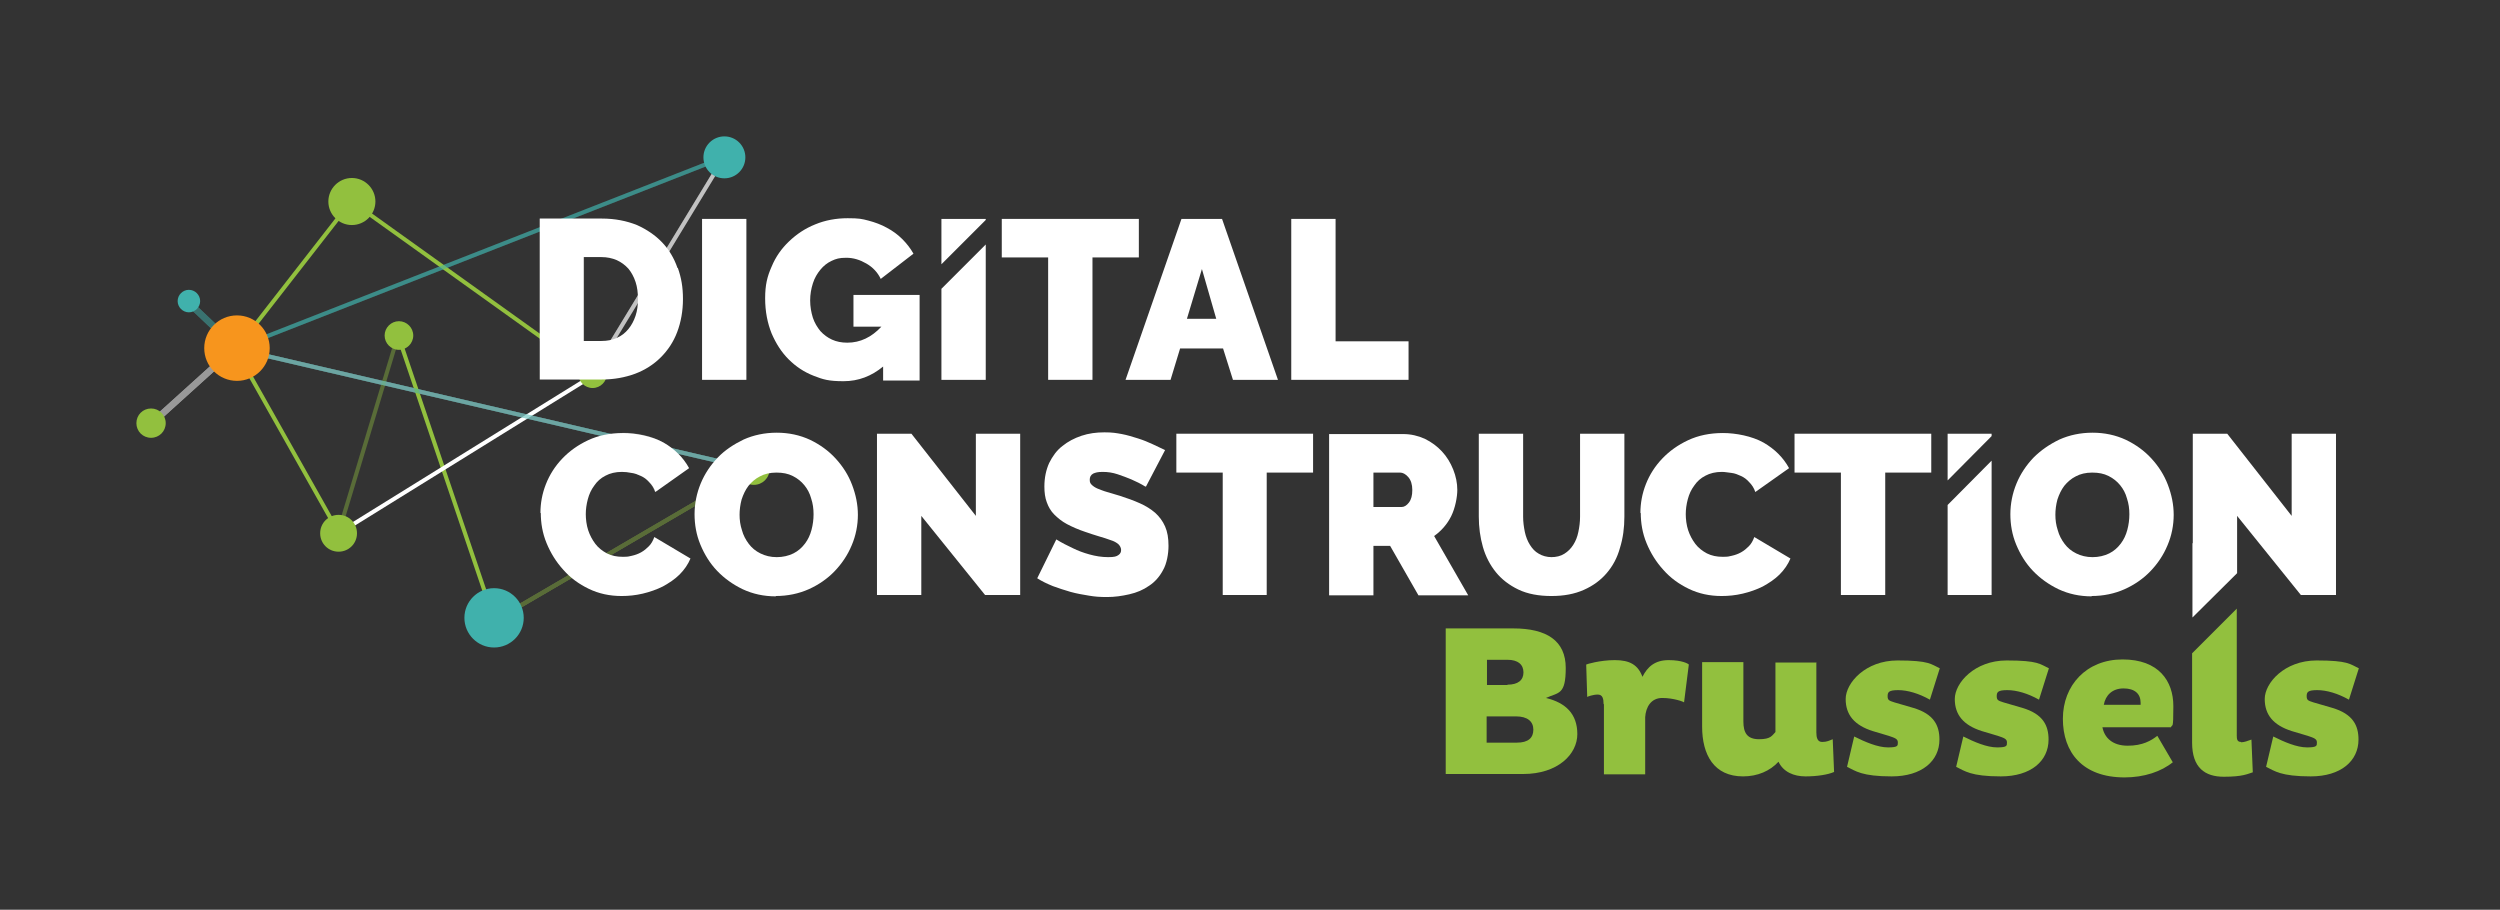 <?xml version="1.0" encoding="UTF-8"?>
<svg xmlns="http://www.w3.org/2000/svg" xmlns:xlink="http://www.w3.org/1999/xlink" version="1.1" viewBox="0 0 733.2 266.8">
  <rect x="0" y="0" width="733.2" height="266.8" fill="#333333" stroke="none"/>
  <!-- Generator: Adobe Illustrator 29.8.1, SVG Export Plug-In . SVG Version: 2.1.1 Build 2)  -->
  <defs>
    <style>
      .st0 {
        fill: none;
      }

      .st1 {
        fill: #92c03e;
      }

      .st2 {
        clip-path: url(#clippath-1);
      }

      .st3 {
        clip-path: url(#clippath-3);
      }

      .st4 {
        clip-path: url(#clippath-4);
      }

      .st5 {
        clip-path: url(#clippath-2);
      }

      .st6 {
        clip-path: url(#clippath-6);
      }

      .st7 {
        clip-path: url(#clippath-5);
      }

      .st8 {
        fill: #575756;
      }

      .st9 {
        fill: #fff;
      }

      .st10 {
        opacity: .4;
      }

      .st11 {
        opacity: .5;
      }

      .st12 {
        opacity: .5;
      }

      .st13 {
        fill: #40b1ac;
      }

      .st14 {
        fill: #f7951d;
      }

      .st15 {
        display: none;
      }

      .st16 {
        clip-path: url(#clippath);
      }
    </style>
    <clipPath id="clippath">
      <rect class="st0" x="69.3" y="45.6" width="143.3" height="57.1"/>
    </clipPath>
    <clipPath id="clippath-1">
      <rect class="st0" x="68.7" y="101.6" width="152.5" height="36.6"/>
    </clipPath>
    <clipPath id="clippath-2">
      <rect class="st0" x="173.3" y="45.8" width="39.7" height="64.1"/>
    </clipPath>
    <clipPath id="clippath-3">
      <rect class="st0" x="146.1" y="137.1" width="75.3" height="44.7"/>
    </clipPath>
    <clipPath id="clippath-4">
      <rect class="st0" x="98.7" y="98.3" width="18.7" height="58.3"/>
    </clipPath>
    <clipPath id="clippath-5">
      <rect class="st0" x="44.4" y="45.8" width="176.9" height="92.4"/>
    </clipPath>
    <clipPath id="clippath-6">
      <rect class="st0" x="52.7" y="45.6" width="160" height="57.2"/>
    </clipPath>
  </defs>
  <g id="Layer_2" class="st15">
    <rect x="233.2" y="-233.2" width="266.8" height="733.2" transform="translate(500 -233.2) rotate(90)"/>
    <rect x="40" y="40" width="653.2" height="186.8"/>
  </g>
  <g id="Layer_1">
    <g>
      <path class="st9" d="M346.6,64.2h11.8l16.4,47.2h-13.2l-2.9-9.2h-12.6l-2.8,9.2h-13.2l16.4-47.2ZM356.7,93.5l-4.2-14.6-4.4,14.6h8.6Z"/>
      <polygon class="st9" points="378.7 111.4 378.7 64.2 391.7 64.2 391.7 100.1 413.1 100.1 413.1 111.4 378.7 111.4"/>
      <polygon class="st9" points="385.1 138.6 371.5 138.6 371.5 174.5 358.6 174.5 358.6 138.6 345 138.6 345 127.2 385.1 127.2 385.1 138.6"/>
      <path class="st9" d="M389.8,174.5v-47.2h21.7c2.3,0,4.4.5,6.4,1.4,2,1,3.6,2.2,5,3.7,1.4,1.5,2.5,3.3,3.3,5.3.8,2,1.2,4,1.2,6s-.6,5.3-1.8,7.7c-1.2,2.4-2.9,4.3-5,5.8l10,17.4h-14.6l-8.3-14.5h-4.9v14.5h-13ZM402.8,148.7h8.2c.8,0,1.5-.4,2.2-1.3.7-.9,1-2.1,1-3.7s-.4-2.9-1.2-3.8c-.8-.9-1.6-1.3-2.4-1.3h-7.8v10.1Z"/>
      <path class="st9" d="M454.9,163.4c1.5,0,2.8-.3,3.9-1,1.1-.7,1.9-1.5,2.6-2.6.7-1.1,1.2-2.3,1.5-3.8.3-1.4.5-2.9.5-4.5v-24.3h13v24.3c0,3.3-.4,6.3-1.3,9.2-.8,2.9-2.1,5.3-3.9,7.4-1.8,2.1-4,3.7-6.7,4.9-2.7,1.2-5.8,1.8-9.5,1.8s-7-.6-9.7-1.9c-2.7-1.3-4.9-3-6.6-5.1-1.7-2.1-3-4.6-3.8-7.4-.8-2.8-1.2-5.8-1.2-8.9v-24.3h13v24.3c0,1.6.2,3,.5,4.5.3,1.4.8,2.7,1.5,3.8.7,1.1,1.5,2,2.6,2.6,1,.6,2.3,1,3.8,1"/>
      <path class="st9" d="M481.1,150.5c0-2.9.5-5.7,1.6-8.5,1.1-2.8,2.7-5.3,4.8-7.5,2.1-2.2,4.6-4,7.6-5.4,3-1.4,6.4-2.1,10.2-2.1s8.5.9,11.9,2.8c3.3,1.9,5.8,4.4,7.5,7.5l-9.9,7c-.4-1.2-1-2.1-1.8-2.9-.7-.8-1.5-1.4-2.4-1.8-.9-.4-1.8-.8-2.8-.9s-1.9-.3-2.8-.3c-1.9,0-3.5.4-4.8,1.1-1.4.7-2.5,1.7-3.3,2.9-.9,1.2-1.5,2.5-1.9,4-.4,1.5-.6,3-.6,4.4s.2,3.2.7,4.7c.5,1.5,1.2,2.8,2.1,4,.9,1.2,2.1,2.1,3.4,2.8,1.4.7,2.9,1,4.6,1s1.8-.1,2.7-.3c.9-.2,1.8-.5,2.7-1s1.6-1.1,2.3-1.8c.7-.7,1.2-1.6,1.6-2.7l10.6,6.3c-.7,1.7-1.8,3.3-3.2,4.7-1.4,1.4-3.1,2.5-4.9,3.5-1.8.9-3.8,1.6-5.9,2.1-2.1.5-4.2.7-6.2.7-3.5,0-6.7-.7-9.6-2.1-2.9-1.4-5.4-3.2-7.5-5.6-2.1-2.3-3.7-4.9-4.9-7.8-1.2-2.9-1.7-5.9-1.7-8.9"/>
      <polygon class="st9" points="566.4 138.6 552.9 138.6 552.9 174.5 539.9 174.5 539.9 138.6 526.3 138.6 526.3 127.2 566.4 127.2 566.4 138.6"/>
      <path class="st9" d="M613.5,174.9c-3.6,0-6.8-.7-9.8-2.1-2.9-1.4-5.4-3.2-7.5-5.4-2.1-2.2-3.7-4.8-4.9-7.7-1.2-2.9-1.7-5.9-1.7-8.9s.6-6.1,1.8-9c1.2-2.9,2.9-5.4,5-7.6,2.2-2.2,4.7-3.9,7.6-5.3,2.9-1.3,6.2-2,9.7-2s6.8.7,9.8,2.1c2.9,1.4,5.4,3.2,7.5,5.5,2.1,2.3,3.7,4.8,4.8,7.7,1.1,2.9,1.7,5.8,1.7,8.8s-.6,6.1-1.8,8.9c-1.2,2.9-2.9,5.4-5,7.6-2.1,2.2-4.7,4-7.6,5.3-2.9,1.3-6.2,2-9.7,2M602.8,150.9c0,1.6.2,3.1.7,4.6.4,1.5,1.1,2.8,2,4,.9,1.2,2,2.1,3.4,2.8,1.4.7,3,1.1,4.8,1.1s3.5-.4,4.9-1.1c1.4-.7,2.5-1.7,3.4-2.9.9-1.2,1.5-2.5,1.9-4,.4-1.5.6-3,.6-4.6s-.2-3.1-.7-4.6c-.4-1.5-1.1-2.8-2-3.9-.9-1.1-2-2-3.4-2.7-1.4-.7-2.9-1-4.8-1s-3.5.4-4.8,1.1c-1.4.7-2.5,1.7-3.4,2.8-.9,1.2-1.5,2.5-2,4-.4,1.5-.6,3-.6,4.6"/>
      <path class="st1" d="M424,184.3h19.8c9.8,0,15.4,3.6,15.4,11.6s-2.1,7.1-5.8,8.8c5.8,1.4,9.2,4.7,9.2,10.6s-5.7,11.7-15.9,11.7h-22.7v-42.8ZM442.1,200.8c3.1,0,4.7-1.3,4.7-3.6s-1.6-3.7-4.7-3.7h-6v7.4h6ZM444.9,217.8c3.3,0,4.8-1.4,4.8-3.8s-1.7-3.9-5.1-3.9h-8.6v7.7h8.8Z"/>
      <path class="st1" d="M470.3,206.5c0-1.6-.3-2.8-1.7-2.8s-3,.6-3.1.7l-.3-9.5c.1-.1,4-1.3,8.4-1.3s6.8,1.4,8.1,4.9c1.5-3,3.7-4.9,7.7-4.9s5.8,1.1,5.9,1.3l-1.4,11.1c-.1-.2-3.1-1.3-6.4-1.3s-4.8,2.7-5,5.6v16.8h-12.1v-20.6Z"/>
      <path class="st1" d="M532.7,194.2v20.6c0,1.5.3,2.8,1.7,2.8s2.1-.4,3.1-.8l.4,9.6c-1.8.8-5,1.3-8.4,1.3s-6.5-1.3-7.9-4.3c-2.5,2.7-6.1,4.3-10.4,4.3-8.5,0-12-6.3-12-14.6v-18.9h12.1v17.4c0,3.3,1.1,5.2,4.6,5.2s3.8-1.1,4.8-2.1v-20.4h12.1Z"/>
      <path class="st1" d="M566,205.2c-3.2-1.8-6.5-2.8-9.3-2.8s-3.1.6-3.1,1.8.5,1.3,2,1.8l5.5,1.6c6.1,1.8,7.7,5.2,7.7,9.3,0,6.3-5.2,10.8-14,10.8s-10.6-1.6-13.1-2.8l2.1-8.9c3.2,1.6,6.9,3.2,9.9,3.2s2.9-.5,2.9-1.5-.9-1.3-2.7-1.9l-4.7-1.4c-5.3-1.7-7.9-4.7-7.9-9.4s5.8-11.3,15.2-11.3,9.8,1.1,12.4,2.3l-2.9,9.2Z"/>
      <path class="st1" d="M598,205.2c-3.2-1.8-6.5-2.8-9.3-2.8s-3.1.6-3.1,1.8.5,1.3,2,1.8l5.5,1.6c6.1,1.8,7.7,5.2,7.7,9.3,0,6.3-5.2,10.8-14,10.8s-10.6-1.6-13.1-2.8l2.1-8.9c3.2,1.6,6.9,3.2,9.9,3.2s2.9-.5,2.9-1.5-.9-1.3-2.7-1.9l-4.7-1.4c-5.3-1.7-7.9-4.7-7.9-9.4s5.8-11.3,15.2-11.3,9.8,1.1,12.4,2.3l-2.9,9.2Z"/>
      <path class="st1" d="M637.3,223.5c-3.4,2.8-8.5,4.5-14.2,4.5-12.4,0-18.1-7.4-18.1-17.2s6.9-17.4,17.5-17.4,14.9,6.3,14.9,13.7-.3,5-.7,6.2h-20.1c.6,3.1,3,5.4,7.4,5.4s6.9-1.5,8.7-2.9l4.5,7.7ZM627.8,206.1c0-2.6-1.7-4.2-5-4.2s-5.3,2-5.8,4.8h10.8c0-.2,0-.4,0-.6"/>
      <path class="st1" d="M688.9,205.2c-3.2-1.8-6.5-2.8-9.3-2.8s-3.1.6-3.1,1.8.5,1.3,2,1.8l5.5,1.6c6.1,1.8,7.7,5.2,7.7,9.3,0,6.3-5.2,10.8-14,10.8s-10.6-1.6-13.1-2.8l2.1-8.9c3.2,1.6,6.9,3.2,9.9,3.2s2.9-.5,2.9-1.5-.9-1.3-2.7-1.9l-4.7-1.4c-5.3-1.7-7.9-4.7-7.9-9.4s5.8-11.3,15.2-11.3,9.8,1.1,12.4,2.3l-2.9,9.2Z"/>
      <polygon class="st9" points="289.1 64.2 276.1 64.2 276.1 77.5 289.1 64.5 289.1 64.2"/>
      <polygon class="st9" points="276.1 84.7 276.1 111.4 289.1 111.4 289.1 71.7 276.1 84.7"/>
      <polygon class="st9" points="584.1 127.2 571.2 127.2 571.2 140.9 584.1 127.9 584.1 127.2"/>
      <polygon class="st9" points="571.2 148.1 571.2 174.5 584.1 174.5 584.1 135.1 571.2 148.1"/>
      <polygon class="st9" points="270.2 151.3 270.2 174.5 257.2 174.5 257.2 127.2 267.3 127.2 286.2 151.3 286.2 127.2 299.2 127.2 299.2 174.5 288.9 174.5 270.2 151.3"/>
      <polygon class="st9" points="334 75.5 320.4 75.5 320.4 111.4 307.4 111.4 307.4 75.5 293.8 75.5 293.8 64.2 334 64.2 334 75.5"/>
      <polygon class="st9" points="672.1 127.2 672.1 151.3 653.2 127.2 643.1 127.2 643.1 159.3 643 159.3 643 181.1 656.1 168.1 656.1 151.3 674.8 174.5 685.1 174.5 685.1 127.2 672.1 127.2"/>
      <rect class="st8" x="158.3" y="64.2" width="13" height="35.9"/>
      <path class="st8" d="M182.5,126.9c4.6,0,8.5.9,11.9,2.8,3.3,1.9,5.8,4.4,7.5,7.5l-9.9,7c-.4-1.2-1-2.1-1.8-2.9-.7-.8-1.5-1.4-2.4-1.8-.9-.4-1.8-.8-2.8-.9"/>
      <rect class="st9" x="205.9" y="64.2" width="13" height="47.2"/>
      <g class="st10">
        <g class="st16">
          <rect class="st13" x="64.3" y="73.5" width="153.4" height="1.2" transform="translate(-17.3 56.5) rotate(-21.4)"/>
        </g>
      </g>
      <g class="st12">
        <g class="st2">
          <rect class="st9" x="144.4" y="41.8" width="1.2" height="156.3" transform="translate(-4.6 234) rotate(-76.9)"/>
        </g>
      </g>
      <rect class="st1" x="137.8" y="40.7" width="1.2" height="87.1" transform="translate(-10.7 147.8) rotate(-54.4)"/>
      <rect class="st1" x="83.5" y="98.3" width="1.2" height="62.2" transform="translate(-52.6 57.9) rotate(-29.4)"/>
      <g class="st10">
        <g class="st5">
          <rect class="st9" x="156" y="77.3" width="74.3" height="1.2" transform="translate(26.2 202.4) rotate(-58.7)"/>
        </g>
      </g>
      <g class="st10">
        <g class="st3">
          <rect class="st1" x="140.5" y="158.8" width="86.5" height="1.2" transform="translate(-55.3 114.5) rotate(-30.3)"/>
          <rect class="st1" x="140.5" y="158.8" width="86.5" height="1.2" transform="translate(-55.3 114.5) rotate(-30.3)"/>
          <rect class="st1" x="140.5" y="158.8" width="86.5" height="1.2" transform="translate(-55.3 114.5) rotate(-30.3)"/>
          <line class="st1" x1="221.4" y1="138.2" x2="146.7" y2="181.8"/>
        </g>
      </g>
      <g class="st10">
        <g class="st4">
          <rect class="st1" x="77.8" y="126.8" width="60.6" height="1.2" transform="translate(-45.2 194) rotate(-73.2)"/>
          <line class="st1" x1="98.8" y1="156.2" x2="116.3" y2="98.3"/>
          <line class="st1" x1="98.8" y1="156.2" x2="116.3" y2="98.3"/>
        </g>
      </g>
      <rect class="st1" x="130.3" y="96.1" width="1.2" height="87.4" transform="translate(-38 49.5) rotate(-18.7)"/>
      <path class="st13" d="M153.6,181.2c0,4.8-3.9,8.7-8.7,8.7s-8.7-3.9-8.7-8.7,3.9-8.7,8.7-8.7,8.7,3.9,8.7,8.7"/>
      <rect class="st9" x="92.8" y="132.7" width="87.6" height="1.2" transform="translate(-49.8 92) rotate(-31.8)"/>
      <rect class="st1" x="59" y="80" width="54.4" height="1.2" transform="translate(-30.3 99.1) rotate(-52.1)"/>
      <g class="st11">
        <g class="st7">
          <rect class="st9" x="40.9" y="112.1" width="32.1" height="1.9" transform="translate(-61.1 67.2) rotate(-42.1)"/>
          <line class="st9" x1="221" y1="138.2" x2="68.7" y2="102.9"/>
          <line class="st9" x1="212.9" y1="46.5" x2="174.3" y2="109.9"/>
          <rect class="st13" x="144.4" y="41.8" width="1.2" height="156.3" transform="translate(-4.6 234) rotate(-76.9)"/>
          <rect class="st9" x="156" y="77.3" width="74.3" height="1.2" transform="translate(26.2 202.4) rotate(-58.7)"/>
          <rect class="st9" x="40.9" y="112.1" width="32.1" height="1.9" transform="translate(-61.1 67.2) rotate(-42.1)"/>
          <line class="st9" x1="221" y1="138.2" x2="68.7" y2="102.9"/>
          <line class="st9" x1="212.9" y1="46.5" x2="174.3" y2="109.9"/>
          <line class="st9" x1="69.5" y1="103" x2="45.6" y2="124.5"/>
          <rect class="st13" x="144.4" y="41.8" width="1.2" height="156.3" transform="translate(-4.6 234) rotate(-76.9)"/>
        </g>
      </g>
      <g class="st11">
        <g class="st6">
          <rect class="st13" x="60.5" y="83.2" width="1.9" height="22.3" transform="translate(-49.4 74.1) rotate(-46.5)"/>
          <rect class="st13" x="64.3" y="73.5" width="153.4" height="1.2" transform="translate(-17.3 56.5) rotate(-21.4)"/>
          <rect class="st13" x="60.5" y="83.2" width="1.9" height="22.3" transform="translate(-49.4 74.1) rotate(-46.5)"/>
        </g>
      </g>
      <path class="st1" d="M657.3,217.6c-1.2,0-1.3-.8-1.3-1.9h0v-37.2l-13.1,13.1v24.1h0v2.1c0,7.4,3.8,10,9.3,10s6.9-.8,8.5-1.3l-.4-9.6c-1.1.4-2.1.8-3.1.8"/>
      <path class="st9" d="M259,107.5c-3.4,2.8-7.2,4.3-11.6,4.3s-6-.5-8.8-1.6c-2.8-1.1-5.2-2.7-7.3-4.8-2.1-2.1-3.7-4.6-5-7.6-1.2-3-1.9-6.4-1.9-10.3s.6-6.4,1.9-9.3c1.2-2.9,2.9-5.3,5.1-7.4,2.2-2.1,4.7-3.8,7.7-5,2.9-1.2,6.1-1.8,9.5-1.8s4.2.2,6.1.7c1.9.5,3.8,1.2,5.4,2.1,1.7.9,3.2,2,4.5,3.3,1.3,1.3,2.4,2.7,3.3,4.3l-9.6,7.4c-.9-1.9-2.3-3.4-4.2-4.5-1.9-1.1-3.8-1.7-5.9-1.7s-3,.3-4.3.9c-1.3.6-2.4,1.5-3.3,2.6-.9,1.1-1.7,2.4-2.2,4s-.8,3.2-.8,5,.3,3.5.8,5.1c.5,1.5,1.3,2.8,2.2,3.9,1,1.1,2.1,1.9,3.4,2.5,1.3.6,2.8.9,4.5.9,3.8,0,7.1-1.6,10-4.7h-8.2v-9.3h19.4v25.1h-10.7v-3.9Z"/>
      <path class="st9" d="M335.9,142.7c-1.3-.8-2.7-1.5-4.1-2.1-1.2-.5-2.5-1-4-1.5-1.5-.5-2.9-.7-4.4-.7s-2.1.2-2.8.5c-.7.4-1,1-1,1.8s.2,1.1.6,1.5c.4.4,1,.8,1.7,1.1.8.3,1.7.7,2.8,1,1.1.3,2.3.7,3.7,1.1,2.2.7,4.1,1.4,5.9,2.2,1.8.8,3.2,1.7,4.5,2.8,1.2,1.1,2.2,2.4,2.9,4,.7,1.6,1,3.4,1,5.7s-.5,5.2-1.6,7.1c-1,1.9-2.4,3.5-4.1,4.6-1.7,1.2-3.6,2-5.8,2.5-2.2.5-4.3.8-6.5.8s-3.5-.1-5.3-.4c-1.8-.3-3.6-.6-5.4-1.1-1.8-.5-3.5-1.1-5.2-1.7-1.7-.7-3.2-1.4-4.6-2.3l5.6-11.4c1.6,1,3.2,1.8,4.9,2.6,1.4.7,3,1.3,4.8,1.8,1.8.5,3.6.8,5.5.8s2.4-.2,3-.6c.6-.4.8-.9.8-1.5s-.3-1.2-.8-1.7c-.6-.5-1.3-.9-2.3-1.2-1-.4-2.1-.7-3.4-1.1-1.3-.4-2.6-.8-4-1.3-2.1-.7-3.9-1.5-5.4-2.3-1.5-.8-2.7-1.8-3.7-2.8-1-1-1.7-2.2-2.2-3.6-.5-1.3-.7-2.9-.7-4.6,0-2.6.5-4.9,1.4-6.9,1-2,2.2-3.7,3.9-5,1.6-1.3,3.5-2.3,5.6-3,2.1-.7,4.3-1,6.7-1s3.4.2,5.1.5c1.6.3,3.2.8,4.8,1.3s3,1.1,4.3,1.7c1.3.6,2.5,1.2,3.6,1.7l-5.6,10.7Z"/>
      <path class="st13" d="M216.8,41.8c2.4,2.4,2.4,6.3,0,8.7-2.4,2.4-6.3,2.4-8.7,0-2.4-2.4-2.4-6.3,0-8.7,2.4-2.4,6.3-2.4,8.7,0"/>
      <path class="st1" d="M110.1,59.1c0,3.8-3.1,6.9-6.9,6.9s-6.9-3.1-6.9-6.9,3.1-6.9,6.9-6.9,6.9,3.1,6.9,6.9"/>
      <path class="st1" d="M104.7,156.4c0,3-2.4,5.4-5.4,5.4s-5.4-2.4-5.4-5.4,2.4-5.4,5.4-5.4,5.4,2.4,5.4,5.4"/>
      <path class="st1" d="M121.2,98.4c0,2.3-1.9,4.2-4.2,4.2s-4.2-1.9-4.2-4.2,1.9-4.2,4.2-4.2,4.2,1.9,4.2,4.2"/>
      <path class="st1" d="M178,109.6c0,2.3-1.9,4.2-4.2,4.2s-4.2-1.9-4.2-4.2,1.9-4.2,4.2-4.2,4.2,1.9,4.2,4.2"/>
      <path class="st1" d="M225.7,137.6c0,2.6-2.1,4.6-4.6,4.6s-4.6-2.1-4.6-4.6,2.1-4.6,4.6-4.6,4.6,2.1,4.6,4.6"/>
      <path class="st9" d="M158.5,150.5c0-2.9.5-5.7,1.6-8.5,1.1-2.8,2.7-5.3,4.8-7.5,2.1-2.2,4.6-4,7.6-5.4,3-1.4,6.4-2.1,10.2-2.1s8.5.9,11.9,2.8c3.3,1.9,5.8,4.4,7.5,7.5l-9.9,7c-.4-1.2-1-2.1-1.8-2.9-.7-.8-1.5-1.4-2.4-1.8-.9-.4-1.8-.8-2.8-.9-1-.2-1.9-.3-2.8-.3-1.9,0-3.5.4-4.8,1.1-1.4.7-2.5,1.7-3.3,2.9-.9,1.2-1.5,2.5-1.9,4-.4,1.5-.6,3-.6,4.4s.2,3.2.7,4.7c.5,1.5,1.2,2.8,2.1,4,.9,1.2,2.1,2.1,3.4,2.8,1.4.7,2.9,1,4.6,1s1.8-.1,2.7-.3c.9-.2,1.8-.5,2.7-1s1.6-1.1,2.3-1.8c.7-.7,1.2-1.6,1.6-2.7l10.6,6.3c-.7,1.7-1.8,3.3-3.2,4.7-1.4,1.4-3.1,2.5-4.9,3.5-1.8.9-3.8,1.6-5.9,2.1-2.1.5-4.2.7-6.2.7-3.5,0-6.7-.7-9.6-2.1-2.9-1.4-5.4-3.2-7.5-5.6-2.1-2.3-3.7-4.9-4.9-7.8-1.2-2.9-1.7-5.9-1.7-8.9"/>
      <path class="st1" d="M48.6,124.1c0,2.4-1.9,4.3-4.3,4.3s-4.3-1.9-4.3-4.3,1.9-4.3,4.3-4.3,4.3,1.9,4.3,4.3"/>
      <path class="st13" d="M58.7,88.3c0,1.8-1.5,3.3-3.3,3.3s-3.3-1.5-3.3-3.3,1.5-3.3,3.3-3.3,3.3,1.5,3.3,3.3"/>
      <path class="st14" d="M79.1,102.1c0,5.3-4.3,9.6-9.6,9.6s-9.6-4.3-9.6-9.6,4.3-9.6,9.6-9.6,9.6,4.3,9.6,9.6"/>
      <path class="st9" d="M198.7,78.6c-1-2.9-2.5-5.4-4.5-7.5-2-2.1-4.5-3.8-7.4-5.1-3-1.2-6.4-1.9-10.3-1.9h-18.2v47.2h18.2c3.6,0,6.8-.6,9.8-1.7,2.9-1.1,5.4-2.7,7.5-4.8,2.1-2.1,3.7-4.5,4.8-7.4,1.1-2.9,1.7-6.2,1.7-9.7s-.5-6.3-1.5-9.1M186.4,92.6c-.5,1.5-1.2,2.8-2.1,3.9-.9,1.1-2,2-3.4,2.6-1.3.6-2.8.9-4.5.9h-5.2v-24.6h5.2c1.6,0,3.1.3,4.5.9,1.3.6,2.4,1.4,3.4,2.5.9,1.1,1.6,2.4,2.1,3.9.5,1.5.7,3.2.7,5s-.2,3.4-.7,4.9"/>
      <path class="st9" d="M227.6,174.9c-3.6,0-6.8-.7-9.8-2.1-2.9-1.4-5.4-3.2-7.5-5.4-2.1-2.2-3.7-4.8-4.9-7.7-1.2-2.9-1.7-5.9-1.7-8.9s.6-6.1,1.8-9c1.2-2.9,2.9-5.4,5-7.6,2.1-2.2,4.7-3.9,7.6-5.3,2.9-1.3,6.2-2,9.7-2s6.8.7,9.8,2.1c2.9,1.4,5.4,3.2,7.5,5.5,2.1,2.3,3.7,4.8,4.8,7.7,1.1,2.9,1.7,5.8,1.7,8.8s-.6,6.1-1.8,8.9c-1.2,2.9-2.9,5.4-5,7.6-2.1,2.2-4.7,4-7.6,5.3-2.9,1.3-6.2,2-9.7,2M216.9,150.9c0,1.6.2,3.1.7,4.6.4,1.5,1.1,2.8,2,4,.9,1.2,2,2.1,3.4,2.8,1.4.7,3,1.1,4.8,1.1s3.5-.4,4.9-1.1c1.4-.7,2.5-1.7,3.4-2.9.9-1.2,1.5-2.5,1.9-4,.4-1.5.6-3,.6-4.6s-.2-3.1-.7-4.6c-.4-1.5-1.1-2.8-2-3.9-.9-1.1-2-2-3.4-2.7-1.4-.7-2.9-1-4.8-1s-3.5.4-4.8,1.1c-1.4.7-2.5,1.7-3.4,2.8-.9,1.2-1.5,2.5-2,4-.4,1.5-.6,3-.6,4.6"/>
    </g>
  </g>
</svg>
